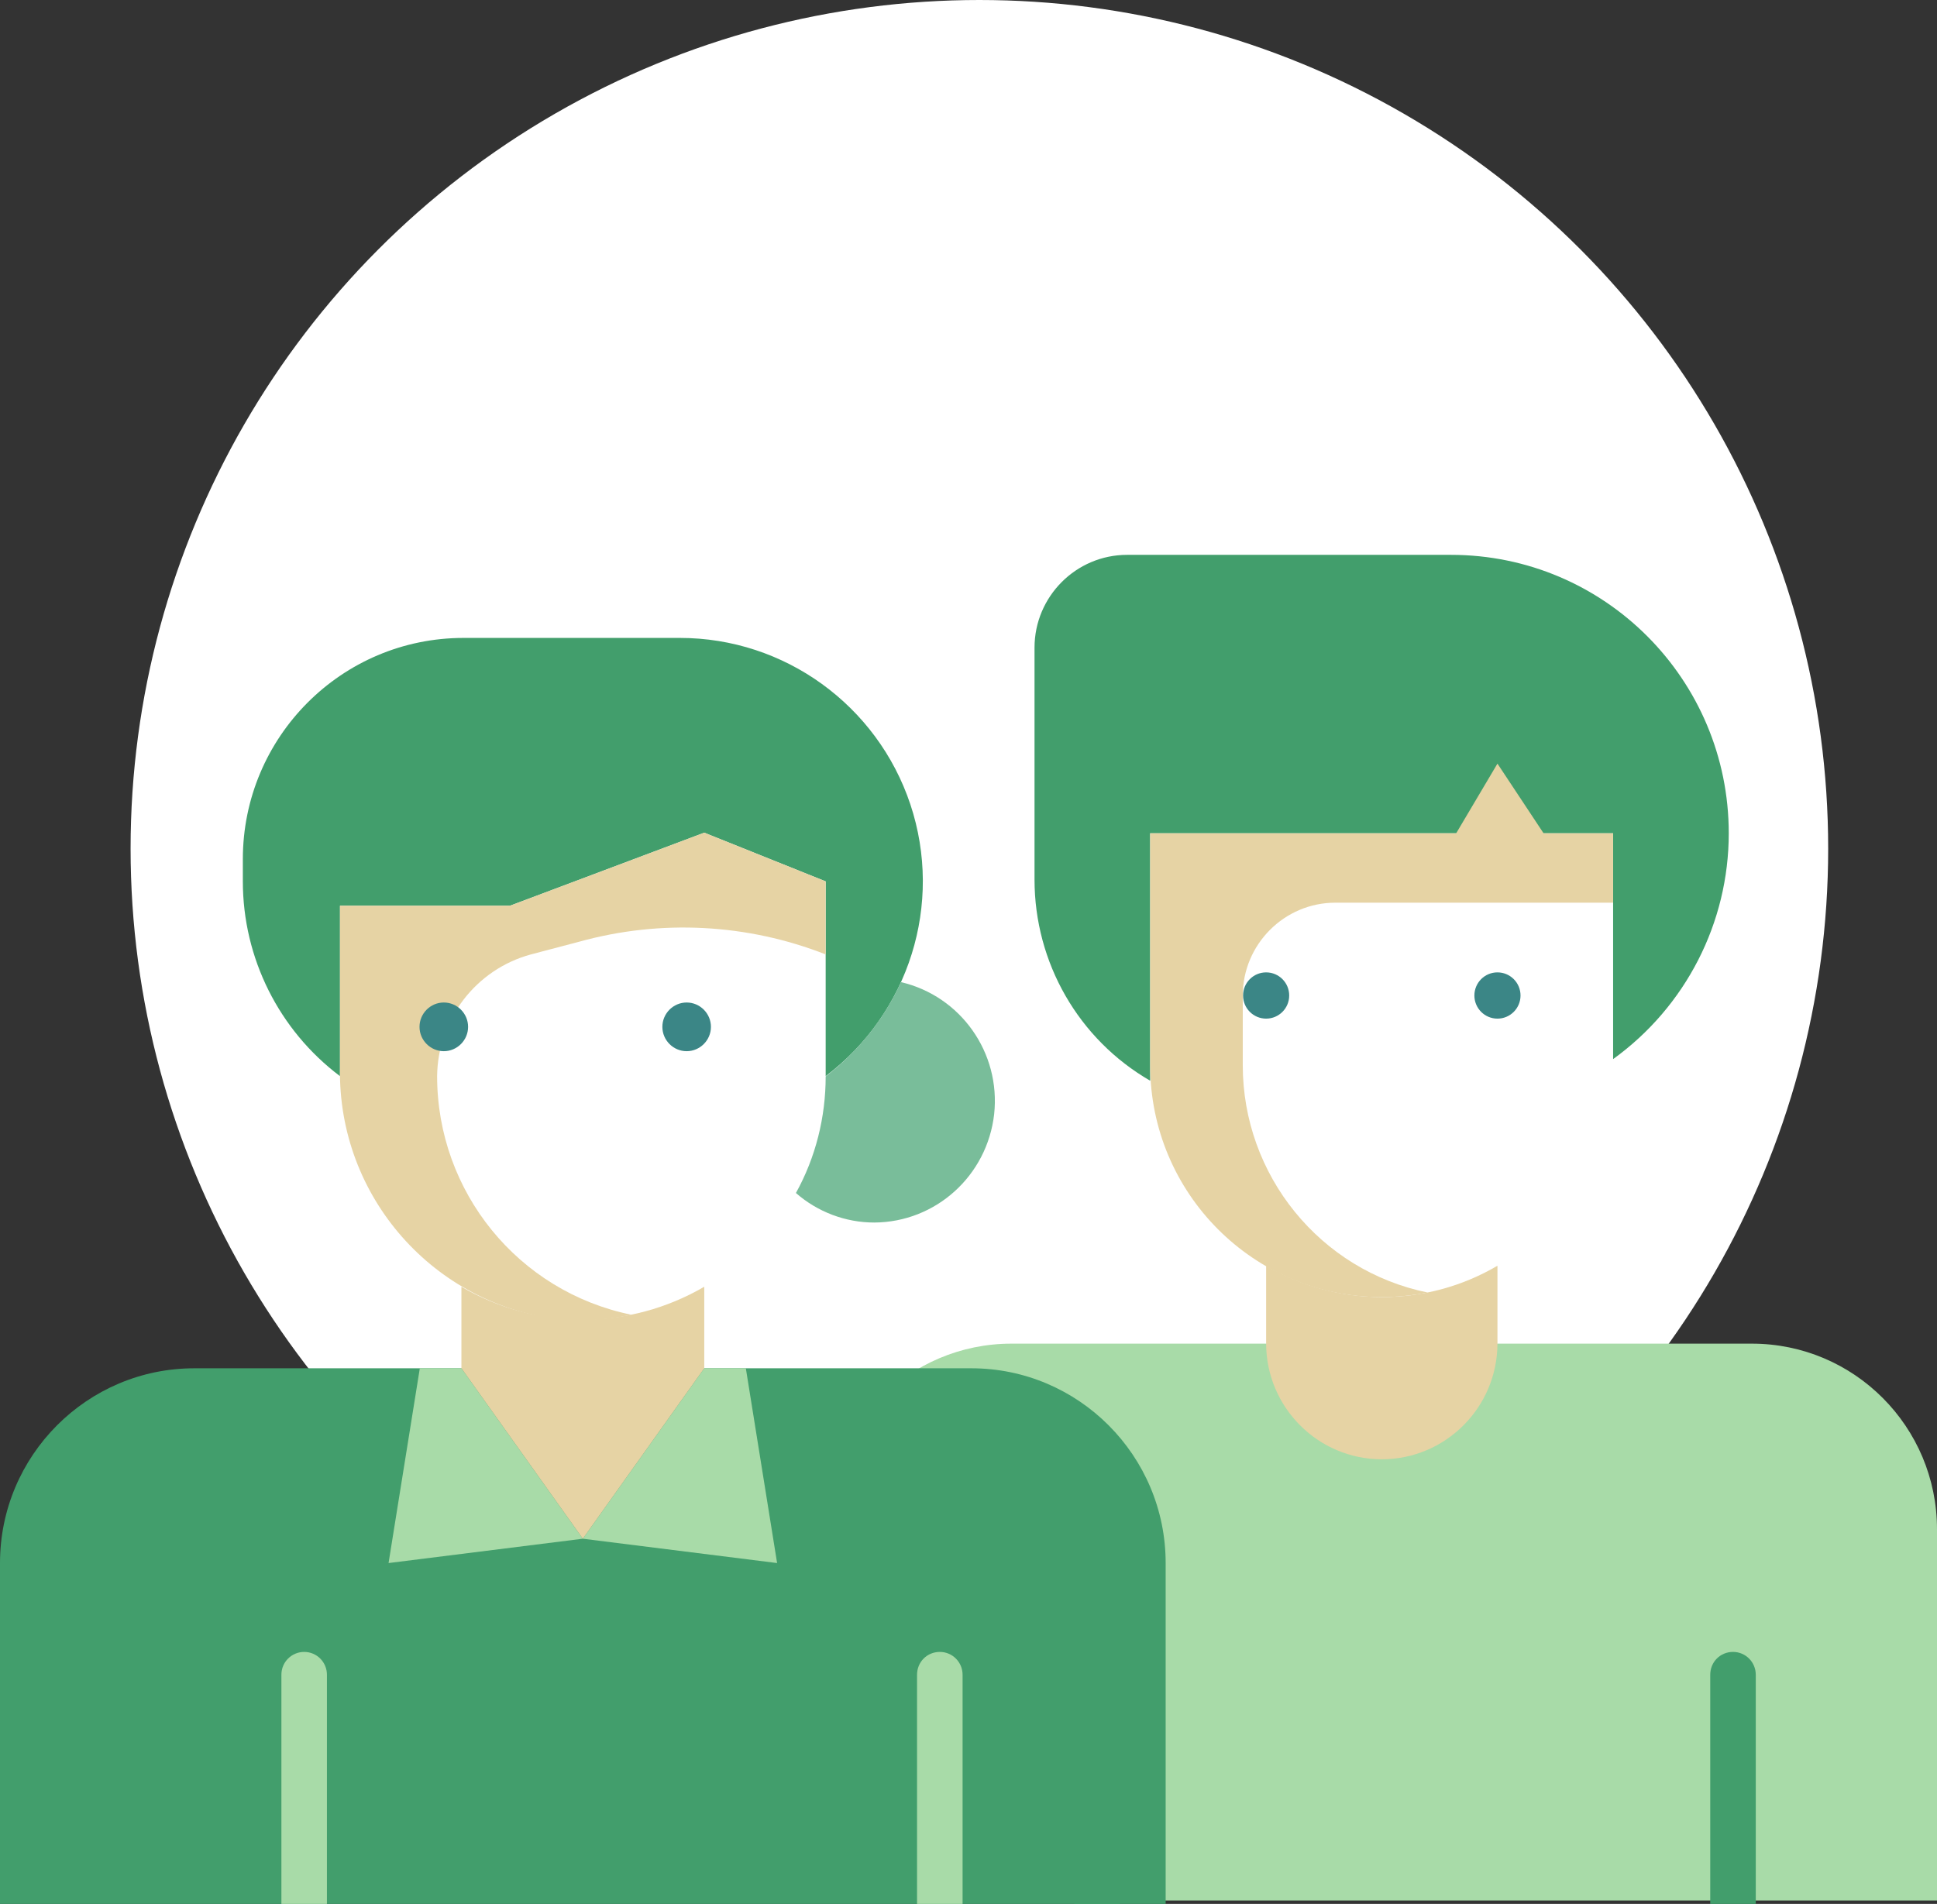 <?xml version="1.0" encoding="UTF-8"?> <svg xmlns="http://www.w3.org/2000/svg" width="178" height="175" viewBox="0 0 178 175" fill="none"><rect x="0" y="0" width="178" height="175" fill="#333333" stroke="none"/><circle cx="90" cy="78" r="78" fill="white"></circle><path d="M92.947 123.504C83.546 123.504 75.931 131.14 75.931 140.566V174.692H178V140.566C178 131.14 170.385 123.504 160.984 123.504H92.947Z" fill="#A8DBA8"></path><path d="M133.34 51H103.575C98.889 51 95.067 54.832 95.067 59.532V80.846C95.067 88.483 99.112 95.531 105.695 99.336C105.695 98.86 105.695 98.385 105.695 97.909V76.594H148.236V97.35C154.903 92.538 158.864 84.818 158.864 76.594C158.864 62.468 147.455 51 133.34 51Z" fill="#429E6C"></path><path d="M126.979 119.224C123.241 119.224 119.587 118.217 116.351 116.343V123.476C116.351 129.35 121.121 134.133 126.979 134.133C132.837 134.133 137.608 129.35 137.608 123.476V116.343C134.372 118.245 130.717 119.224 126.979 119.224Z" fill="#E6D3A4"></path><path d="M114.203 97.909V91.504C114.203 86.804 118.025 82.972 122.711 82.972H148.236V76.594H141.848L137.608 70.189L133.814 76.594H105.695V97.909C105.695 109.685 115.208 119.224 126.952 119.224C128.374 119.224 129.797 119.084 131.192 118.804C121.317 116.79 114.203 108.035 114.203 97.909Z" fill="#E6D3A4"></path><path d="M139.728 91.504C139.728 92.678 138.779 93.629 137.608 93.629C136.436 93.629 135.488 92.678 135.488 91.504C135.488 90.329 136.436 89.378 137.608 89.378C138.779 89.378 139.728 90.329 139.728 91.504Z" fill="#3B8686"></path><path d="M118.471 91.504C118.471 92.678 117.523 93.629 116.351 93.629C115.18 93.629 114.231 92.678 114.231 91.504C114.231 90.329 115.18 89.378 116.351 89.378C117.523 89.378 118.471 90.329 118.471 91.504Z" fill="#3B8686"></path><path d="M161.346 175C161.346 174.944 161.346 174.888 161.346 174.86V153.937C161.346 152.79 160.426 151.839 159.254 151.839C158.083 151.839 157.162 152.762 157.162 153.937V174.86C157.162 174.916 157.162 174.972 157.162 175H161.346Z" fill="#429E6C"></path><path d="M102.906 175C102.906 174.944 102.906 174.888 102.906 174.86V153.937C102.906 152.79 101.985 151.839 100.814 151.839C99.642 151.839 98.722 152.762 98.722 153.937V174.86C98.722 174.916 98.722 174.972 98.722 175H102.906Z" fill="#429E6C"></path><path d="M17.853 125.769C8.006 125.769 0 133.797 0 143.671V175H107.118V143.671C107.118 133.797 99.112 125.769 89.265 125.769H17.853Z" fill="#429E6C"></path><path d="M64.717 125.769L53.559 141.434L71.412 143.671L68.539 125.769H64.717Z" fill="#A8DBA8"></path><path d="M42.401 125.769L53.559 141.434L35.706 143.671L38.579 125.769H42.401Z" fill="#A8DBA8"></path><path d="M53.559 121.294C49.626 121.294 45.804 120.259 42.401 118.273V125.769L53.559 141.434L64.717 125.769V118.273C61.314 120.259 57.464 121.294 53.559 121.294Z" fill="#E6D3A4"></path><path d="M62.486 58.636H42.596C31.382 58.636 22.316 67.755 22.316 78.972V81.014C22.316 88.063 25.636 94.692 31.243 98.916V83.252H46.864L64.717 76.538L75.875 81.014V98.916C83.546 93.126 86.699 83.084 83.658 73.937C80.617 64.818 72.082 58.636 62.486 58.636Z" fill="#429E6C"></path><path d="M82.793 90.273C81.231 93.685 78.86 96.65 75.875 98.944C75.875 102.692 74.955 106.385 73.141 109.657C75.122 111.392 77.689 112.371 80.338 112.371C86.001 112.343 90.716 108.063 91.357 102.413C91.971 96.762 88.289 91.559 82.793 90.273Z" fill="#79BD9A"></path><path d="M64.717 76.538L46.864 83.252H31.243V98.189C31.047 109.993 39.862 120.007 51.578 121.294C53.726 121.462 55.902 121.322 58.022 120.846C47.617 118.72 40.169 109.545 40.169 98.916C40.225 93.685 43.74 89.098 48.789 87.727L53.252 86.552C60.728 84.483 68.678 84.902 75.875 87.727V81.014L64.717 76.538Z" fill="#E6D3A4"></path><path d="M65.331 94.385C65.331 95.615 64.327 96.622 63.099 96.622C61.872 96.622 60.868 95.615 60.868 94.385C60.868 93.154 61.872 92.147 63.099 92.147C64.327 92.147 65.331 93.154 65.331 94.385Z" fill="#3B8686"></path><path d="M43.015 94.385C43.015 95.615 42.01 96.622 40.783 96.622C39.556 96.622 38.551 95.615 38.551 94.385C38.551 93.154 39.556 92.147 40.783 92.147C42.01 92.147 43.015 93.154 43.015 94.385Z" fill="#3B8686"></path><path d="M88.456 175C88.456 174.944 88.456 174.888 88.456 174.86V153.937C88.456 152.79 87.535 151.839 86.364 151.839C85.192 151.839 84.272 152.762 84.272 153.937V174.86C84.272 174.916 84.272 174.972 84.272 175H88.456Z" fill="#A8DBA8"></path><path d="M30.043 175C30.043 174.944 30.043 174.888 30.043 174.86V153.937C30.043 152.79 29.123 151.839 27.951 151.839C26.807 151.839 25.859 152.762 25.859 153.937V174.86C25.859 174.916 25.859 174.972 25.859 175H30.043Z" fill="#A8DBA8"></path></svg> 